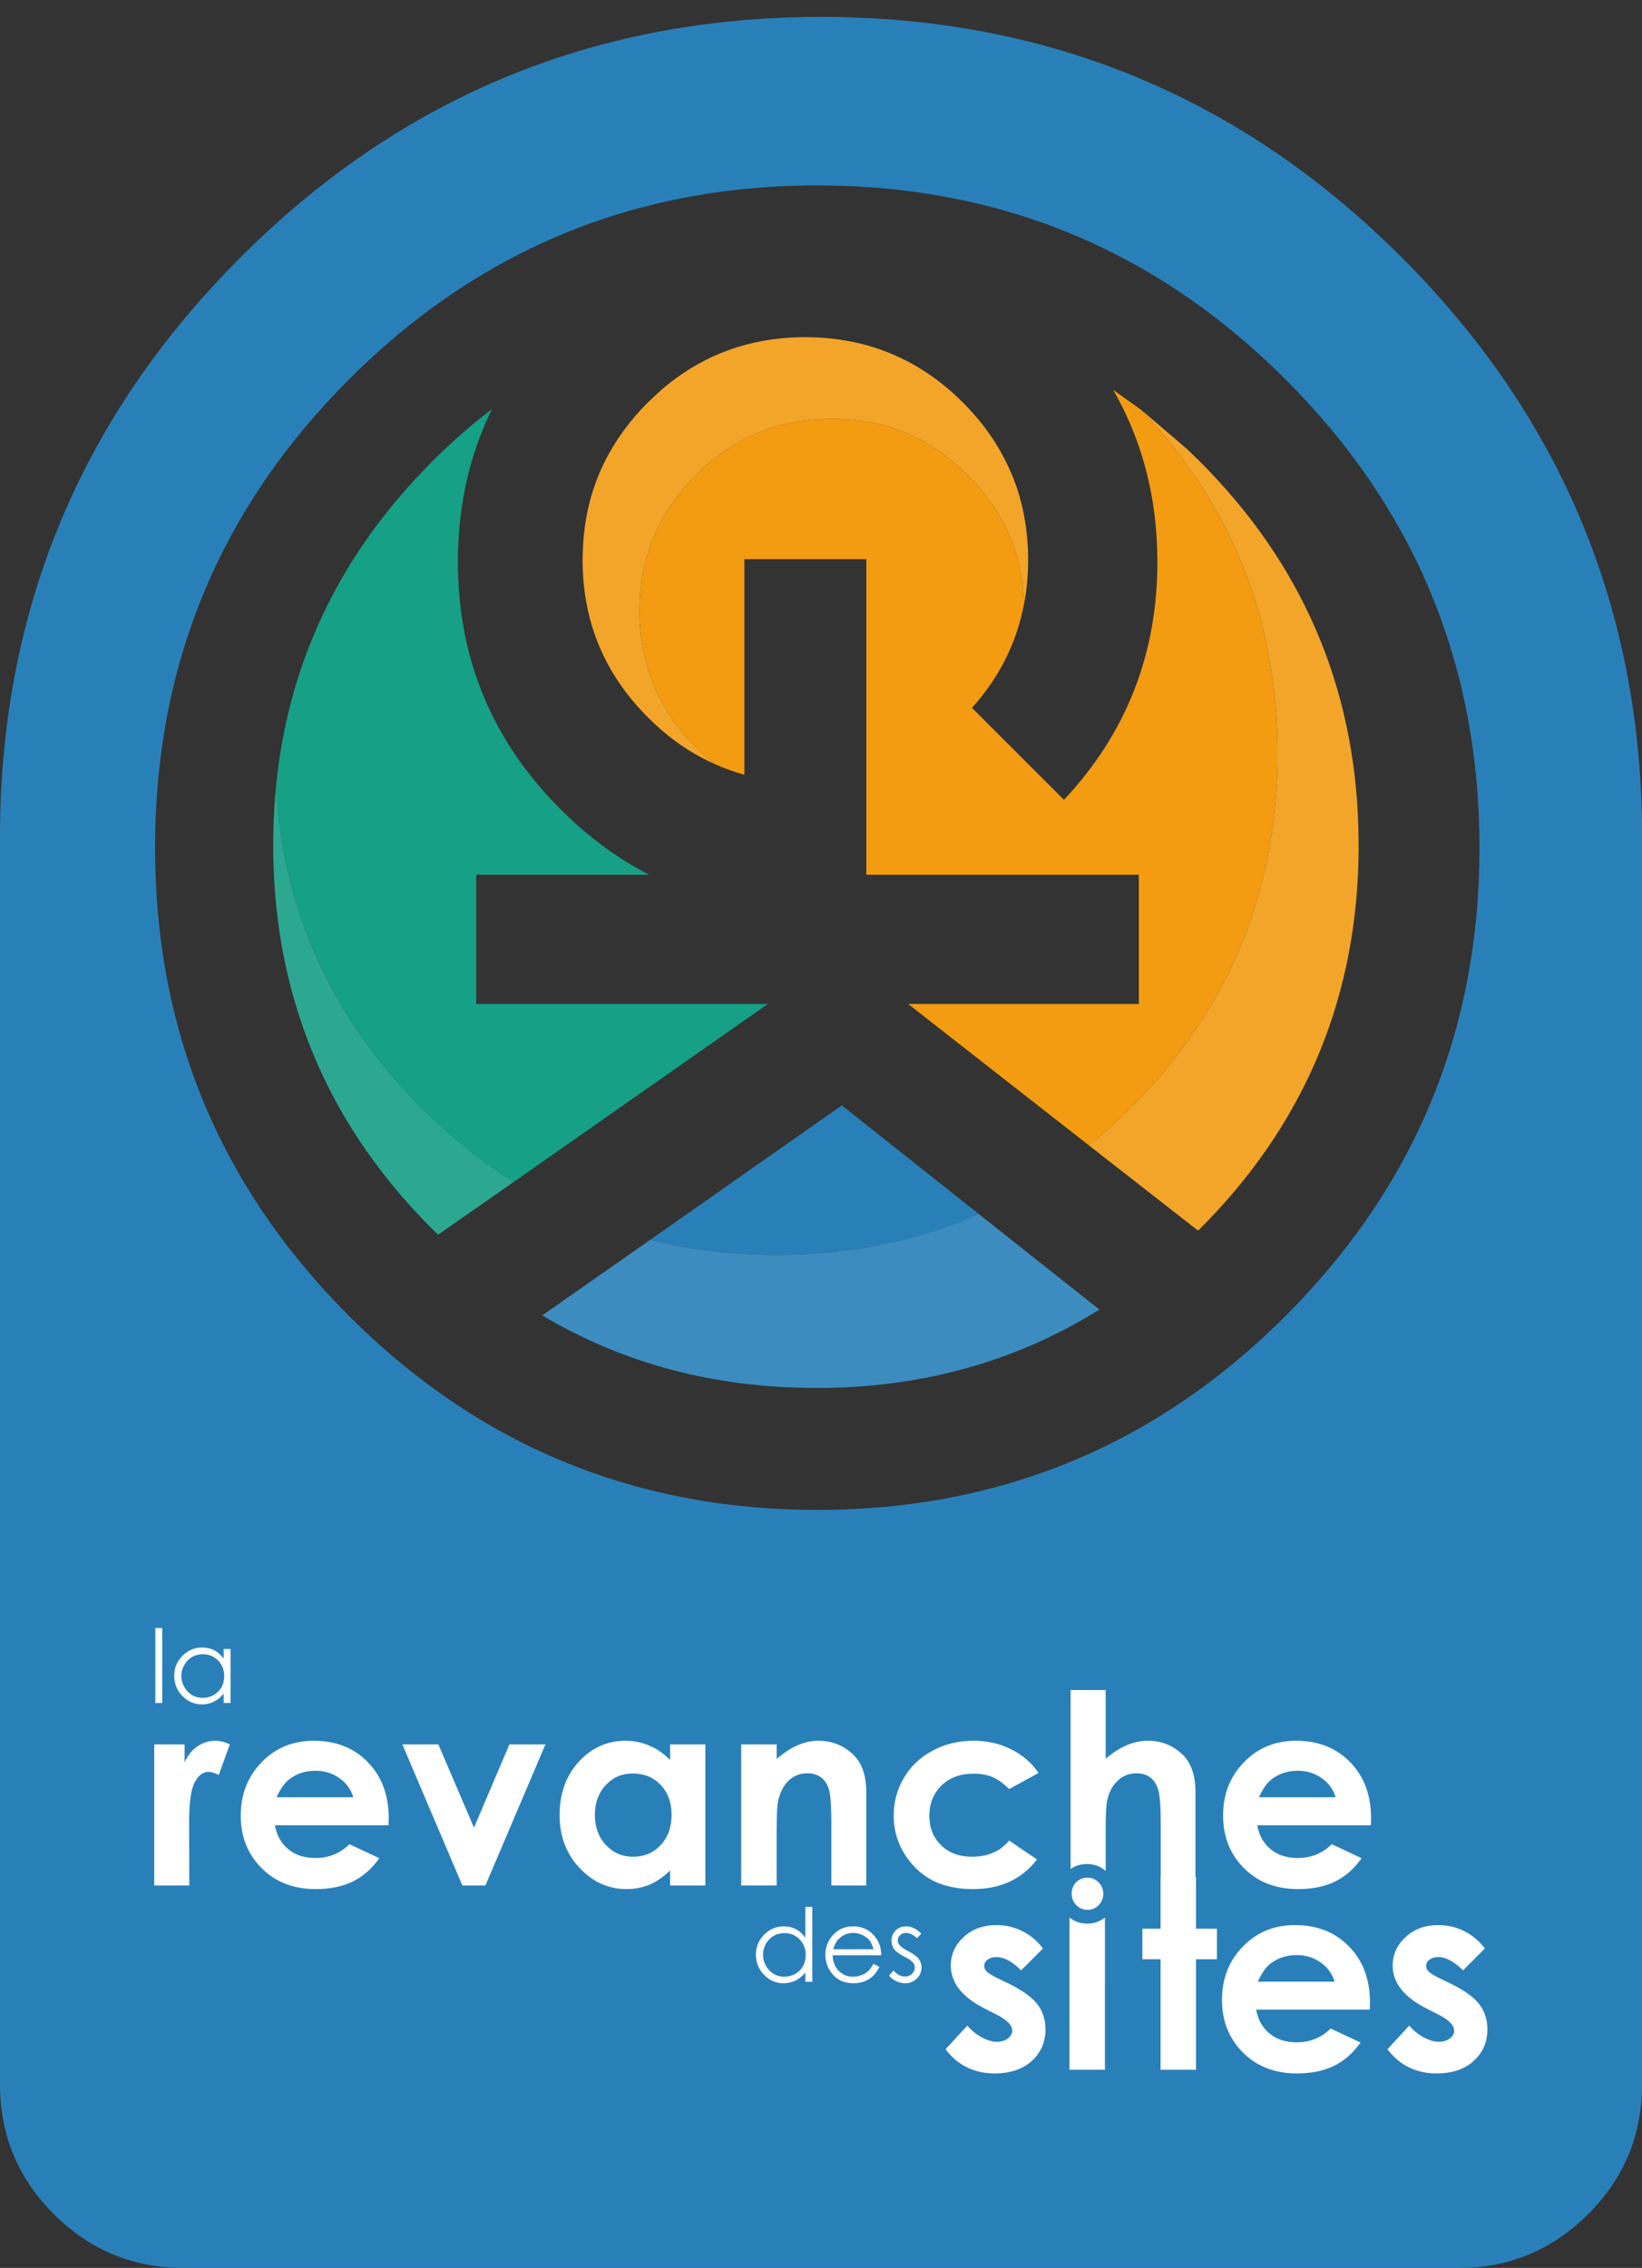 <?xml version="1.0" encoding="iso-8859-1"?>
<!-- Generator: Adobe Illustrator 16.0.0, SVG Export Plug-In . SVG Version: 6.00 Build 0)  -->
<!DOCTYPE svg PUBLIC "-//W3C//DTD SVG 1.1//EN" "http://www.w3.org/Graphics/SVG/1.1/DTD/svg11.dtd">
<svg version="1.1" id="Calque_5" xmlns="http://www.w3.org/2000/svg" xmlns:xlink="http://www.w3.org/1999/xlink" x="0px" y="0px"
	 width="100%" height="100%" viewBox="0 0 451.65 623.8" style="enable-background:new 0 0 451.65 623.8;"
	 xml:space="preserve">
<rect x="0" y="0" width="451.65" height="623.8" fill="#333333" stroke="none"/>
<symbol  id="Symbole_1" viewBox="0 -122.5 366.7 122.5">
	<path style="fill-rule:evenodd;clip-rule:evenodd;fill:#FFFFFF;" d="M261.7-17.05v-18.9c1.9,1.633,3.817,2.867,5.75,3.7
		c1.934,0.833,3.883,1.25,5.85,1.25c3.833,0,7.083-1.333,9.75-4c2.233-2.3,3.35-5.683,3.35-10.15v-23.3h0.15V-82.7h5.75v-8.4h-5.75
		v-30.4h-9.75v30.4h-5v8.4h5v14.25h0.05v14.65c0,4.5-0.216,7.55-0.65,9.15c-0.433,1.566-1.167,2.75-2.2,3.55
		c-1.034,0.767-2.317,1.15-3.85,1.15c-1.967,0-3.65-0.65-5.05-1.95c-1.433-1.3-2.417-3.083-2.95-5.35
		c-0.3-1.167-0.45-3.816-0.45-7.95v-11.6c-1.477,1.267-3.176,1.9-5.1,1.9c-1.712,0-3.229-0.458-4.55-1.375v49.225H261.7z M252.35-73
		c0,1.2,0.417,2.233,1.25,3.1c0.867,0.833,1.9,1.25,3.1,1.25c1.167,0,2.184-0.434,3.05-1.3c0.866-0.866,1.3-1.917,1.3-3.15
		s-0.434-2.283-1.3-3.15c-0.833-0.833-1.833-1.25-3-1.25c-1.233,0-2.284,0.434-3.15,1.3C252.767-75.333,252.35-74.267,252.35-73z
		 M243.25-39.85l-8.1-4.45c-1.534,1.566-3.05,2.667-4.55,3.3c-1.466,0.633-3.216,0.95-5.25,0.95c-3.633,0-6.566-1.083-8.8-3.25
		c-2.233-2.2-3.35-4.983-3.35-8.35c0-3.3,1.083-6,3.25-8.1c2.133-2.1,4.967-3.15,8.5-3.15c4.367,0,7.767,1.483,10.2,4.45l7.65-5.2
		c-4.167-5.434-10.033-8.15-17.6-8.15c-6.833,0-12.167,2.017-16,6.05c-3.867,4.033-5.8,8.767-5.8,14.2
		c0,3.767,0.933,7.216,2.8,10.35c1.867,3.167,4.483,5.65,7.85,7.45c3.367,1.833,7.133,2.75,11.3,2.75
		c3.833,0,7.284-0.783,10.35-2.35C238.767-34.85,241.283-37.017,243.25-39.85z M244.45-88.15l-6-6c-2.466,2.433-4.7,3.65-6.7,3.65
		c-1.067,0-1.917-0.25-2.55-0.75c-0.6-0.434-0.9-1-0.9-1.7c0-0.533,0.2-1.017,0.6-1.45c0.367-0.434,1.316-1.034,2.85-1.8l3.6-1.75
		c3.733-1.866,6.3-3.767,7.7-5.7c1.4-1.934,2.1-4.184,2.1-6.75c0-3.467-1.25-6.35-3.75-8.65c-2.534-2.3-5.934-3.45-10.2-3.45
		c-5.667,0-10.183,2.217-13.55,6.65l6,6.5c1.133-1.333,2.466-2.417,4-3.25c1.533-0.8,2.9-1.2,4.1-1.2c1.267,0,2.3,0.316,3.1,0.95
		c0.767,0.6,1.15,1.3,1.15,2.1c0,1.5-1.417,2.967-4.25,4.4l-3.25,1.65c-6.267,3.167-9.4,7.117-9.4,11.85
		c0,3.067,1.184,5.684,3.55,7.85c2.333,2.2,5.35,3.3,9.05,3.3c2.534,0,4.917-0.566,7.15-1.7
		C241.05-84.5,242.917-86.083,244.45-88.15z M211-84.05l-1.2-1.25c-1.033,0.966-2.05,1.45-3.05,1.45c-0.6,0-1.117-0.2-1.55-0.6
		c-0.466-0.4-0.7-0.883-0.7-1.45c0-0.467,0.183-0.917,0.55-1.35c0.367-0.467,1.133-1,2.3-1.6c1.434-0.733,2.4-1.433,2.9-2.1
		c0.533-0.7,0.8-1.483,0.8-2.35c0-1.233-0.434-2.267-1.3-3.1c-0.867-0.867-1.934-1.3-3.2-1.3c-0.867,0-1.7,0.2-2.5,0.6
		c-0.767,0.367-1.417,0.867-1.95,1.5l1.25,1.4c0.967-1.1,2-1.65,3.1-1.65c0.767,0,1.417,0.233,1.95,0.7
		c0.533,0.5,0.8,1.083,0.8,1.75c0,0.566-0.183,1.05-0.55,1.45c-0.333,0.434-1.133,0.967-2.4,1.6c-1.333,0.7-2.25,1.383-2.75,2.05
		c-0.467,0.667-0.7,1.433-0.7,2.3c0,1.133,0.383,2.083,1.15,2.85c0.767,0.733,1.75,1.1,2.95,1.1
		C208.267-82.05,209.633-82.717,211-84.05z M256.65-81.3c1.831,0,3.448,0.558,4.85,1.675V-121.5h-9.75v41.875
		C253.166-80.742,254.799-81.3,256.65-81.3z M334.7-52.35l-0.05-1.9H303.4c0.466-2.733,1.683-4.917,3.65-6.55
		c1.934-1.634,4.434-2.45,7.5-2.45c3.633,0,6.75,1.267,9.35,3.8l8.2-3.85c-2.033-2.9-4.483-5.05-7.35-6.45
		c-2.833-1.367-6.217-2.05-10.15-2.05c-6.066,0-11.017,1.917-14.85,5.75C295.917-62.217,294-57.4,294-51.6
		c0,5.9,1.917,10.8,5.75,14.7c3.8,3.933,8.566,5.9,14.3,5.9c6.133,0,11.1-1.967,14.9-5.9C332.783-40.8,334.7-45.95,334.7-52.35z
		 M307.4-41.55c-1.267-0.934-2.45-2.6-3.55-5h21.1c-0.633,2.167-1.9,3.917-3.8,5.25c-1.9,1.367-4.1,2.05-6.6,2.05
		C311.816-39.25,309.433-40.017,307.4-41.55z M314.25-89.95c-2.733,0-5.117-0.767-7.15-2.3c-1.267-0.934-2.45-2.6-3.55-5h21.1
		c-0.633,2.167-1.9,3.917-3.8,5.25C318.95-90.633,316.75-89.95,314.25-89.95z M299.45-87.6c3.8,3.934,8.567,5.9,14.3,5.9
		c6.133,0,11.1-1.966,14.9-5.9c3.833-3.9,5.75-9.05,5.75-15.45l-0.05-1.9H303.1c0.467-2.733,1.684-4.917,3.65-6.55
		c1.933-1.633,4.433-2.45,7.5-2.45c3.633,0,6.75,1.267,9.35,3.8l8.2-3.85c-2.033-2.9-4.483-5.05-7.35-6.45
		c-2.833-1.366-6.216-2.05-10.15-2.05c-6.066,0-11.017,1.917-14.85,5.75s-5.75,8.65-5.75,14.45C293.7-96.4,295.616-91.5,299.45-87.6
		z M366-88.15l-6-6c-2.467,2.433-4.7,3.65-6.7,3.65c-1.066,0-1.917-0.25-2.55-0.75c-0.6-0.434-0.9-1-0.9-1.7
		c0-0.533,0.2-1.017,0.6-1.45c0.367-0.434,1.317-1.034,2.85-1.8l3.6-1.75c3.733-1.866,6.3-3.767,7.7-5.7
		c1.4-1.934,2.1-4.184,2.1-6.75c0-3.467-1.25-6.35-3.75-8.65c-2.533-2.3-5.933-3.45-10.2-3.45c-5.667,0-10.184,2.217-13.55,6.65
		l6,6.5c1.133-1.333,2.467-2.417,4-3.25c1.534-0.8,2.9-1.2,4.1-1.2c1.267,0,2.3,0.316,3.1,0.95c0.767,0.6,1.15,1.3,1.15,2.1
		c0,1.5-1.417,2.967-4.25,4.4l-3.25,1.65c-6.267,3.167-9.4,7.117-9.4,11.85c0,3.067,1.183,5.684,3.55,7.85
		c2.333,2.2,5.35,3.3,9.05,3.3c2.533,0,4.917-0.566,7.15-1.7C362.6-84.5,364.467-86.083,366-88.15z M84.75-70.8L68.25-32h9.9
		l9.8-22.9L97.7-32h9.9L91.1-70.8H84.75z M111.5-51.5c0,6,1.767,10.917,5.3,14.75S124.616-31,129.65-31
		c2.333,0,4.517-0.45,6.55-1.35c2.067-0.867,3.967-2.183,5.7-3.95v4.3h9.7v-38.8h-9.7v4.1c-1.9-1.8-3.8-3.1-5.7-3.9
		c-1.933-0.8-4.017-1.2-6.25-1.2c-5,0-9.316,1.933-12.95,5.8C113.333-62.1,111.5-57.267,111.5-51.5z M50.95-41.3
		c-1.9,1.367-4.1,2.05-6.6,2.05c-2.733,0-5.116-0.767-7.15-2.3c-1.267-0.934-2.45-2.6-3.55-5h21.1
		C54.116-44.383,52.85-42.633,50.95-41.3z M58.75-36.9c3.833-3.9,5.75-9.05,5.75-15.45l-0.05-1.9H33.2
		c0.467-2.733,1.684-4.917,3.65-6.55c1.934-1.634,4.434-2.45,7.5-2.45c3.634,0,6.75,1.267,9.35,3.8l8.2-3.85
		c-2.034-2.9-4.483-5.05-7.35-6.45c-2.833-1.367-6.217-2.05-10.15-2.05c-6.067,0-11.017,1.917-14.85,5.75
		c-3.833,3.833-5.75,8.65-5.75,14.45c0,5.9,1.917,10.8,5.75,14.7c3.8,3.933,8.566,5.9,14.3,5.9C49.983-31,54.95-32.967,58.75-36.9z
		 M195.85-45.15V-70.8h-9.6v16.95c0,4.633-0.2,7.717-0.6,9.25c-0.434,1.533-1.167,2.7-2.2,3.5c-1.033,0.767-2.316,1.15-3.85,1.15
		c-1.933,0-3.616-0.65-5.05-1.95c-1.4-1.333-2.367-3.167-2.9-5.5c-0.3-1.2-0.45-3.817-0.45-7.85V-70.8h-9.75V-32h9.75v-4
		c2.2,1.867,4.2,3.15,6,3.85c1.8,0.767,3.633,1.15,5.5,1.15c3.833,0,7.1-1.35,9.8-4.05C194.733-37.317,195.85-40.683,195.85-45.15z
		 M181-76.7v-20.6h-1.9v2.55c-0.8-0.967-1.7-1.7-2.7-2.2s-2.1-0.75-3.3-0.75c-2.1,0-3.883,0.767-5.35,2.3
		c-1.5,1.533-2.25,3.4-2.25,5.6c0,2.133,0.75,3.95,2.25,5.45c1.5,1.534,3.3,2.3,5.4,2.3c1.233,0,2.35-0.25,3.35-0.75
		c0.966-0.534,1.833-1.317,2.6-2.35v8.45H181z M131.65-40c-3,0-5.483-1.067-7.45-3.2c-2-2.133-3-4.85-3-8.15c0-3.367,1-6.133,3-8.3
		c2.034-2.167,4.534-3.25,7.5-3.25c3.067,0,5.6,1.066,7.6,3.2c2,2.134,3,4.917,3,8.35c0,3.367-1,6.1-3,8.2S134.75-40,131.65-40z
		 M199.95-90H186.6c0.034-1.733,0.583-3.15,1.65-4.25c1.066-1.1,2.383-1.65,3.95-1.65c0.767,0,1.5,0.133,2.2,0.4
		c0.733,0.233,1.35,0.583,1.85,1.05c0.5,0.4,1.033,1.1,1.6,2.1l1.6-0.85c-0.5-1.033-1.1-1.883-1.8-2.55
		c-0.7-0.633-1.483-1.117-2.35-1.45c-0.867-0.333-1.85-0.5-2.95-0.5c-2.433,0-4.333,0.8-5.7,2.4c-1.367,1.6-2.05,3.4-2.05,5.4
		c0,1.9,0.583,3.583,1.75,5.05c1.467,1.867,3.434,2.8,5.9,2.8c2.533,0,4.55-0.967,6.05-2.9C199.4-86.283,199.95-87.967,199.95-90z
		 M194.8-84.45c-0.8,0.4-1.633,0.6-2.5,0.6c-1.467,0-2.733-0.483-3.8-1.45c-0.767-0.667-1.35-1.684-1.75-3.05h11.1
		c-0.267,1-0.633,1.817-1.1,2.45C196.25-85.3,195.6-84.816,194.8-84.45z M177.5-85.6c-1.134,1.133-2.517,1.7-4.15,1.7
		c-1.066,0-2.05-0.25-2.95-0.75c-0.9-0.534-1.633-1.284-2.2-2.25c-0.5-0.934-0.75-1.934-0.75-3c0-1.034,0.267-2.034,0.8-3
		c0.533-0.934,1.25-1.684,2.15-2.25c0.9-0.5,1.867-0.75,2.9-0.75c1.066,0,2.066,0.25,3,0.75c0.934,0.533,1.65,1.25,2.15,2.15
		s0.75,1.917,0.75,3.05C179.2-88.217,178.633-86.767,177.5-85.6z M0.3,0h1.9v-20.6H0.3V0z M21-5.75V-20.6h-1.9v2.55
		c-0.8-0.967-1.7-1.7-2.7-2.2S14.316-21,13.15-21c-2.1,0-3.9,0.767-5.4,2.3c-1.5,1.534-2.25,3.4-2.25,5.6
		c0,2.133,0.75,3.95,2.25,5.45c1.5,1.533,3.316,2.3,5.45,2.3c1.233,0,2.333-0.25,3.3-0.75c1-0.533,1.866-1.316,2.6-2.35v2.7H21z
		 M13.35-7.2c-1.066,0-2.05-0.25-2.95-0.75C9.5-8.483,8.783-9.233,8.25-10.2c-0.534-0.933-0.8-1.933-0.8-3
		c0-1.033,0.267-2.033,0.8-3c0.533-0.933,1.25-1.683,2.15-2.25c0.933-0.5,1.917-0.75,2.95-0.75c1.034,0,2.017,0.25,2.95,0.75
		c0.934,0.534,1.667,1.25,2.2,2.15c0.5,0.9,0.75,1.917,0.75,3.05c0,1.733-0.567,3.183-1.7,4.35C16.417-7.767,15.017-7.2,13.35-7.2z
		 M20.8-32l-3.05-8.4c-1.134,0.566-2.067,0.85-2.8,0.85c-1.5,0-2.75-0.917-3.75-2.75c-1.066-1.867-1.6-5.517-1.6-10.95L9.65-70.8H0
		V-32h8.35v-4.9c0.9,1.933,2.1,3.4,3.6,4.4c1.467,1,3.1,1.5,4.9,1.5C18.116-31,19.433-31.333,20.8-32z"/>
</symbol>
<g id="Calque_2">
</g>
<g>
	<path style="fill-rule:evenodd;clip-rule:evenodd;fill:#F39C12;" d="M314.4,113.15c-0.134-0.1-0.267-0.2-0.4-0.3
		c24.934,26.333,37.4,57.8,37.4,94.4c0,34.267-10.917,64.017-32.75,89.25c-2.434,2.8-5,5.55-7.7,8.25
		c-3.7,3.7-7.483,7.15-11.35,10.35l-49.8-38.95h63.449V240.6H238.3v-86.8h-33.55v59.3c-2.767-0.767-5.45-1.733-8.05-2.9
		c-1.833-1.434-3.6-3-5.3-4.7c-10.333-10.333-15.5-22.8-15.5-37.4c0-3.1,0.233-6.1,0.7-9c1.733-10.8,6.667-20.283,14.8-28.45
		c10.333-10.3,22.816-15.45,37.45-15.45c14.6,0,27.05,5.15,37.35,15.45c9.867,9.867,15.033,21.633,15.5,35.3
		c-2,10.733-6.783,20.316-14.35,28.75l25.3,25.3c17.134-18.267,25.7-40.083,25.7-65.45c0-17.433-4.05-33.2-12.15-47.3l7.351,5.25
		C313.817,112.7,314.1,112.917,314.4,113.15z"/>
	<path style="fill-rule:evenodd;clip-rule:evenodd;fill:#F3A529;" d="M281.7,165.95c-0.467-13.667-5.633-25.434-15.5-35.3
		c-10.3-10.3-22.75-15.45-37.35-15.45c-14.634,0-27.117,5.15-37.45,15.45c-8.133,8.167-13.066,17.65-14.8,28.45
		c-0.467,2.9-0.7,5.9-0.7,9c0,14.6,5.167,27.066,15.5,37.4c1.7,1.7,3.467,3.267,5.3,4.7c-1-0.434-1.983-0.9-2.95-1.4
		c-5.6-2.867-10.784-6.7-15.55-11.5c-11.966-11.966-17.95-26.4-17.95-43.3c0-0.6,0.017-1.2,0.05-1.8
		c0.2-9.034,2.167-17.35,5.9-24.95c2.934-5.967,6.934-11.483,12-16.55c0.267-0.267,0.55-0.534,0.85-0.8
		c0.567-0.566,1.133-1.1,1.7-1.6c0.966-0.9,1.95-1.75,2.95-2.55c10.467-8.4,22.634-12.733,36.5-13h1.3
		c16.9,0,31.351,5.983,43.351,17.95c4.1,4.1,7.5,8.5,10.2,13.2c1.899,3.333,3.466,6.8,4.699,10.4
		c1.9,5.767,2.917,11.917,3.051,18.45c0,0.4,0,0.817,0,1.25c0,2.933-0.184,5.8-0.551,8.6l-0.449,3
		C281.766,165.7,281.733,165.817,281.7,165.95z M299.6,315.1c3.866-3.2,7.649-6.65,11.35-10.35c2.7-2.7,5.267-5.45,7.7-8.25
		c21.833-25.233,32.75-54.983,32.75-89.25c0-36.6-12.467-68.067-37.4-94.4c0.134,0.1,0.267,0.2,0.4,0.3l12.2,10.45
		c0.633,0.6,1.267,1.217,1.899,1.85c0.5,0.466,1,0.95,1.5,1.45c0.867,0.867,1.717,1.733,2.551,2.6
		c27.199,28.367,40.916,62.35,41.149,101.95v1.05c0,0.467,0,0.95,0,1.45l-0.05,3.35c-1.1,39.167-15.65,72.75-43.65,100.75
		c-0.166,0.133-0.316,0.284-0.449,0.45L299.6,315.1z"/>
	<path style="fill-rule:evenodd;clip-rule:evenodd;fill:#16A085;" d="M141.3,325.1l-0.025-0.025
		c-8.928-5.628-17.37-12.403-25.325-20.325c-24.633-24.667-37.983-54-40.05-88c-0.042,0.382-0.083,0.766-0.125,1.15
		c0.031-0.393,0.064-0.785,0.1-1.175c3.284-34.263,17.451-64.021,42.5-89.275c0.13-0.144,0.264-0.285,0.4-0.425l0.125-0.125
		c3.899-3.899,7.908-7.532,12.025-10.9c1.445-1.184,2.904-2.333,4.375-3.45c-0.048,0.098-0.098,0.198-0.15,0.3
		c-0.025,0.051-0.05,0.101-0.075,0.15l-1.7,3.75c-0.057,0.14-0.115,0.282-0.175,0.425c-2.68,6.347-4.613,12.997-5.8,19.95
		c-0.104,0.651-0.204,1.301-0.3,1.95c-0.064,0.385-0.123,0.769-0.175,1.15c-0.186,1.33-0.345,2.671-0.475,4.025
		c-0.055,0.556-0.105,1.114-0.15,1.675c-0.083,0.973-0.149,1.948-0.2,2.925c-0.1,1.881-0.15,3.781-0.15,5.7
		c0,26.534,9.4,49.2,28.2,68c5.762,5.788,11.895,10.679,18.4,14.675c1.968,1.207,3.968,2.332,6,3.375H131v35.55h80.2L141.3,325.1z"
		/>
	<path style="fill-rule:evenodd;clip-rule:evenodd;fill:#2CA890;" d="M75.775,217.9c0.042-0.384,0.083-0.768,0.125-1.15
		c2.066,34,15.417,63.333,40.05,88c7.956,7.922,16.397,14.697,25.325,20.325l0.025,0.025l-20.8,14.5c-0.567-0.533-1.1-1.05-1.6-1.55
		C100.566,319.717,88,299,81.2,275.9c-4.033-13.633-6.05-28.1-6.05-43.4c0-3.433,0.1-6.833,0.3-10.2
		c0.066-1.087,0.141-2.17,0.225-3.25L75.775,217.9z"/>
	<path style="fill-rule:evenodd;clip-rule:evenodd;fill:#2980B9;" d="M365.475,52.75c6.889,5.539,13.58,11.555,20.075,18.05
		c42.966,42.967,65,94.6,66.1,154.9V574.6c-0.3,13.367-5.233,24.834-14.8,34.4c-8.667,8.667-18.884,13.533-30.65,14.6
		c-1.666,0.134-3.35,0.2-5.05,0.2H50.5c-5.3,0-10.317-0.717-15.05-2.149C27.783,619.316,20.9,615.1,14.8,609
		C4.933,599.134,0,587.233,0,573.3V227.9c0.6-61.233,22.65-113.6,66.15-157.1c6.495-6.495,13.187-12.511,20.075-18.05
		c5.452-4.383,11.027-8.466,16.725-12.25c0.659-0.437,1.317-0.871,1.975-1.3C140.469,16.167,180.777,4.65,225.85,4.65
		c45.072,0,85.381,11.517,120.925,34.55c0.657,0.429,1.316,0.863,1.975,1.3C354.448,44.284,360.023,48.367,365.475,52.75z
		 M353.6,104.35c-29.125-29.125-63.191-46.325-102.2-51.6c-8.623-1.167-17.489-1.75-26.6-1.75s-17.978,0.583-26.601,1.75
		c-39.008,5.275-73.075,22.475-102.2,51.6c-35.567,35.566-53.35,78.5-53.35,128.8c0,50.3,17.783,93.233,53.35,128.8
		c10.786,10.786,22.244,19.936,34.375,27.45c5.705,3.526,11.555,6.693,17.55,9.5c8.208,3.841,16.7,7.008,25.475,9.5
		c0.477,0.135,0.951,0.269,1.425,0.399c3.095,0.851,6.22,1.617,9.375,2.3c12.954,2.801,26.488,4.2,40.601,4.2
		c14.112,0,27.646-1.399,40.6-4.2c3.155-0.683,6.28-1.449,9.375-2.3c0.474-0.131,0.949-0.265,1.425-0.399
		c8.775-2.492,17.267-5.659,25.476-9.5c5.995-2.807,11.845-5.974,17.55-9.5c12.131-7.515,23.589-16.665,34.375-27.45
		c35.566-35.567,53.35-78.5,53.35-128.8C406.95,182.85,389.167,139.917,353.6,104.35z M178.8,341.05l52.75-37l37,29.325l0.074,0.075
		l0.575,0.45c-17,7.5-35.566,11.25-55.7,11.25C201.367,345.15,189.8,343.783,178.8,341.05z"/>
	<path style="fill-rule:evenodd;clip-rule:evenodd;fill:#3D8CBF;" d="M269.2,333.9l33.2,26.3c-22.2,13.867-47.167,21.05-74.9,21.55
		c-1.033,0-2.05,0-3.05,0c-27.866,0-52.966-6.65-75.3-19.95l29.65-20.75c11,2.733,22.567,4.1,34.7,4.1
		C233.633,345.15,252.2,341.4,269.2,333.9z"/>
	
		<use xlink:href="#Symbole_1"  width="366.7" height="122.5" y="-122.5" transform="matrix(1 0 0 -1 42.425 447.8)" style="overflow:visible;"/>
</g>
</svg>
